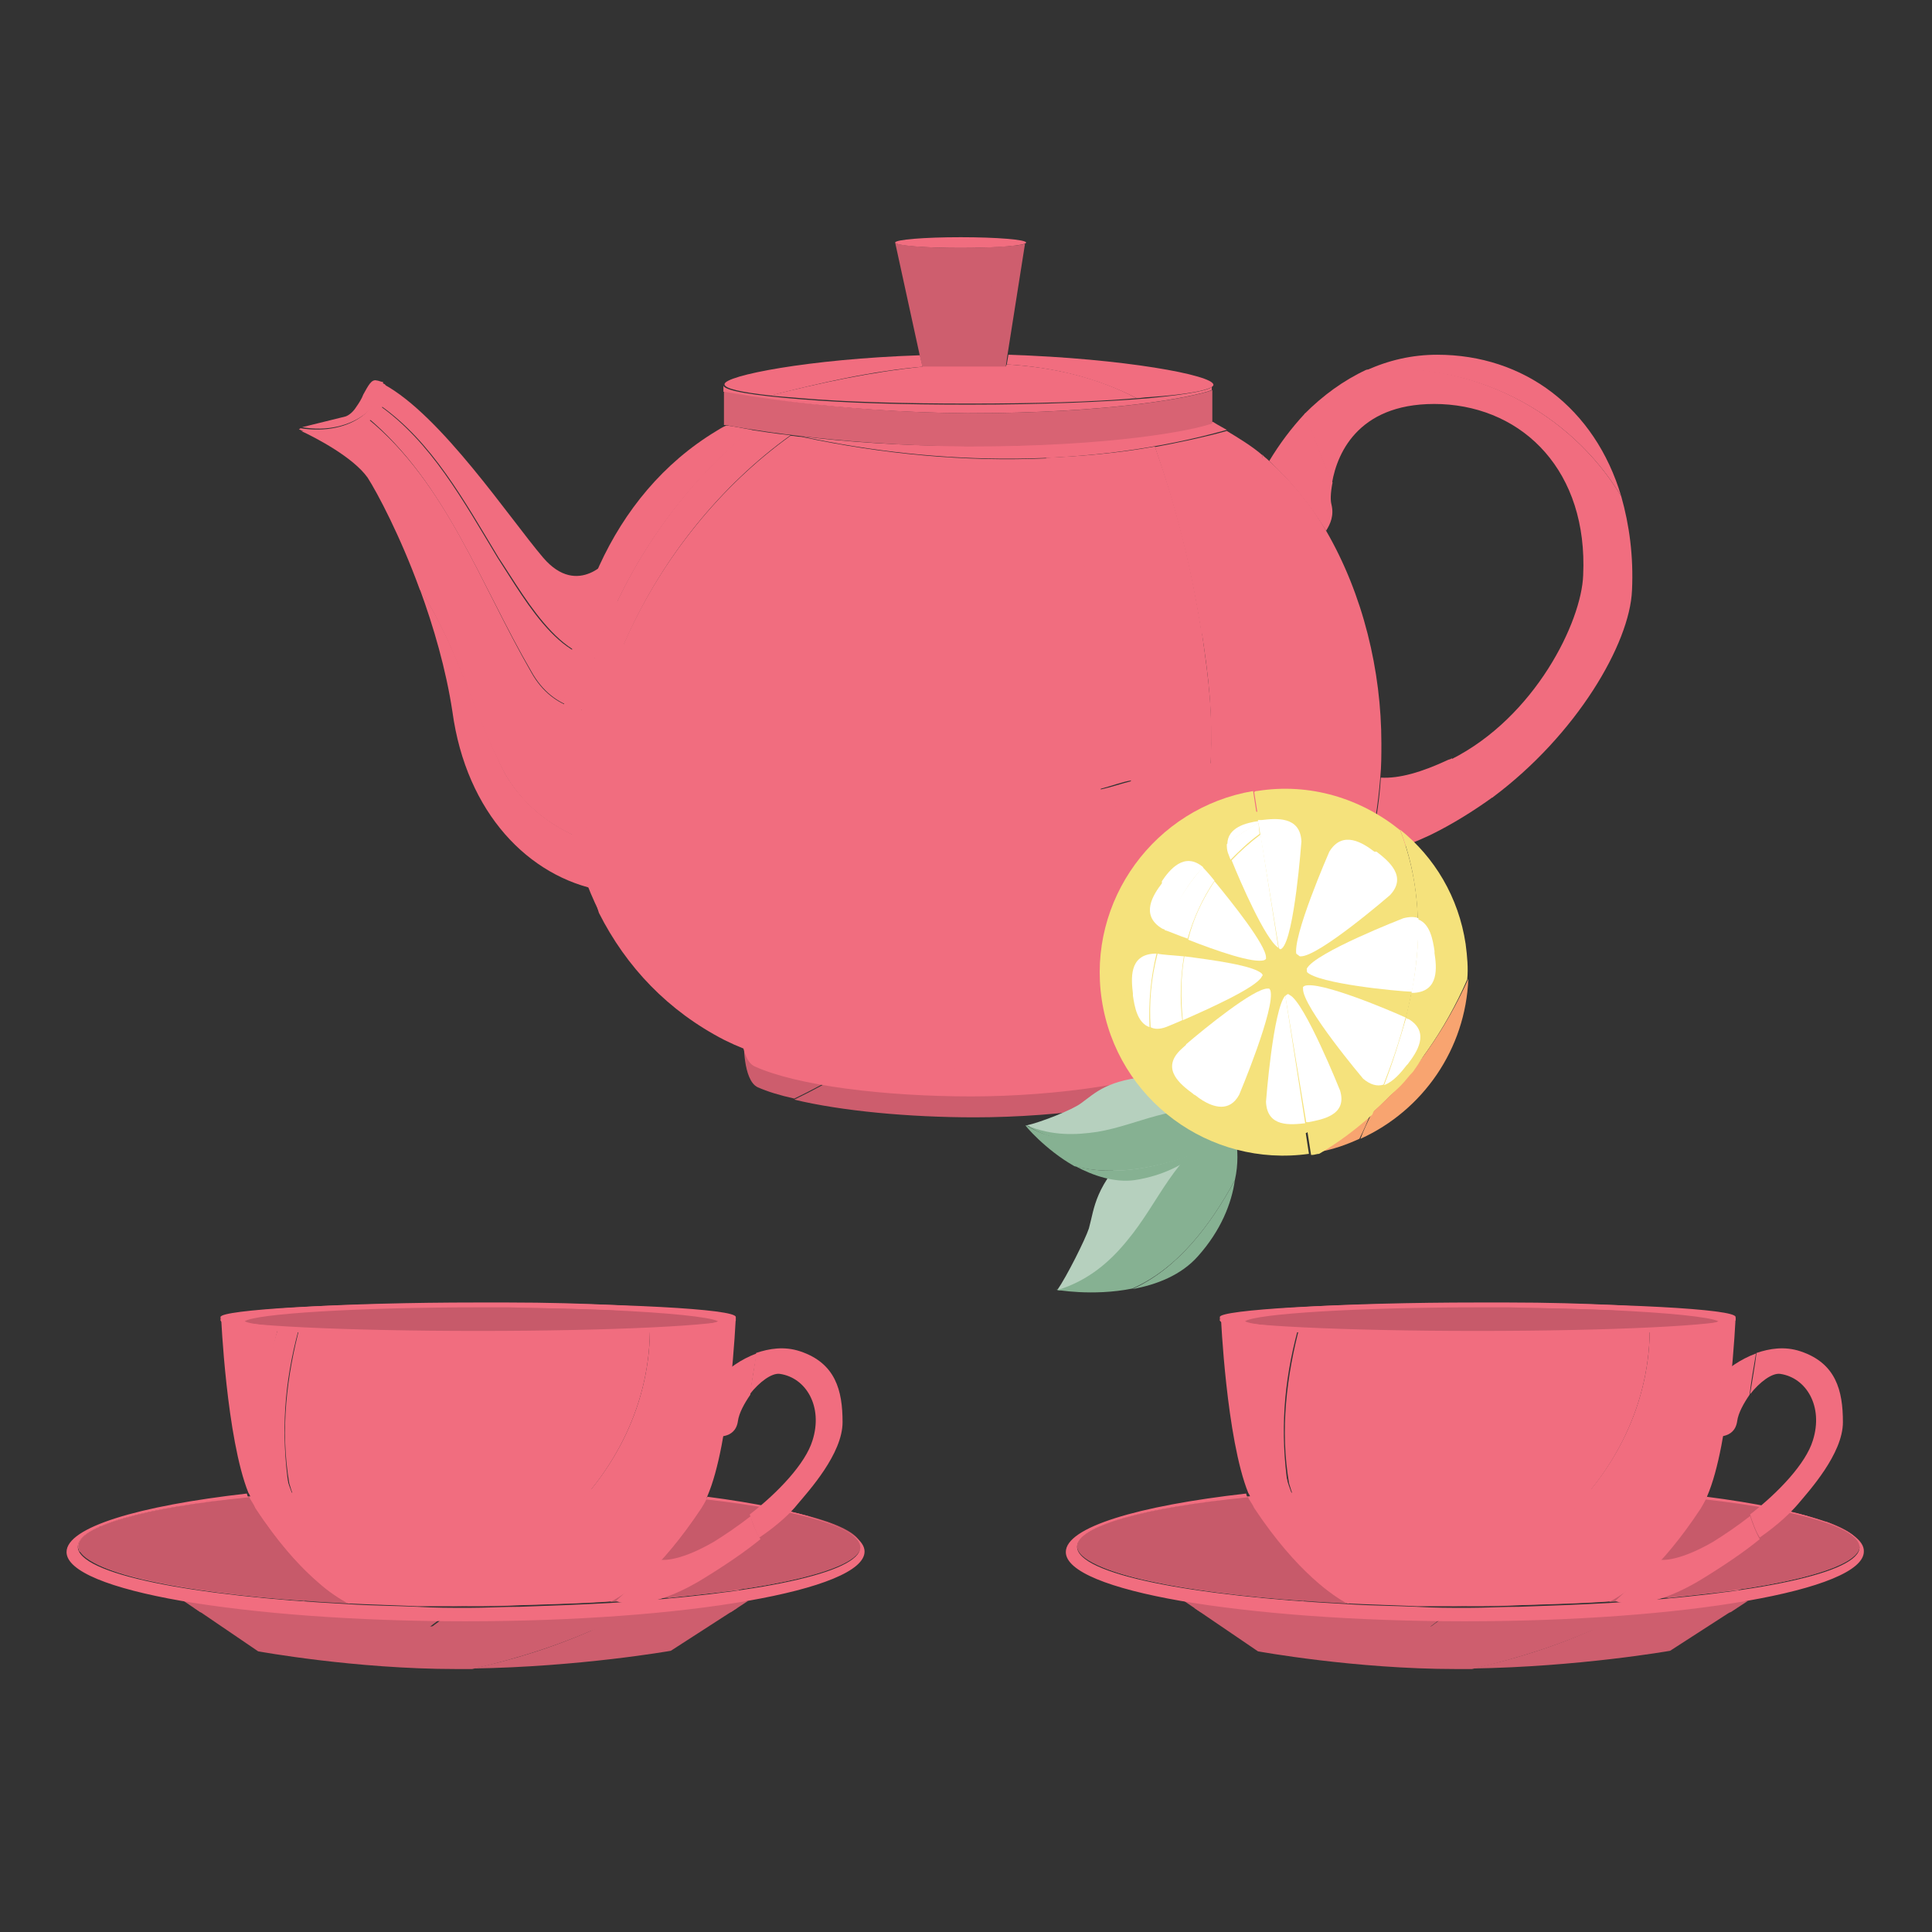 <?xml version="1.0" encoding="utf-8"?>
<!-- Generator: Adobe Illustrator 21.1.0, SVG Export Plug-In . SVG Version: 6.00 Build 0)  -->
<svg version="1.1" id="Layer_1" xmlns="http://www.w3.org/2000/svg" xmlns:xlink="http://www.w3.org/1999/xlink" x="0px" y="0px"
	 viewBox="0 0 360 360" enable-background="new 0 0 360 360" xml:space="preserve">
<rect x="0" y="0" width="360" height="360" fill="#333333" stroke="none"/>
<g>
	<g>
		<path fill="#CD5D6D" d="M138.6,193.9L138.6,193.9c0,0-0.2,7.4,2.6,8.7c1.8,0.8,4.1,1.5,6.8,2.1c6.6-3.1,12.7-7.1,19.5-10.6
			C157.7,194.4,148.1,194.4,138.6,193.9z"/>
	</g>
	<g>
		<path fill="#CD5D6D" d="M225.5,193.9c0-0.2,0-0.3,0-0.3c-19.3-0.8-38.7,0.3-58,0.7c-6.6,3.5-12.9,7.4-19.5,10.6
			c8.7,2.1,21.3,3.3,33.6,3.3c15.8,0,34.8-2.5,42.2-7.1C226.8,199.3,225.5,193.9,225.5,193.9z"/>
	</g>
	<g>
		<path fill="#F16D7F" d="M224.8,190.1c0,0,1.3,5.3-1.6,7.1c-7.4,4.5-26.4,7.1-42.2,7.1c-16.2,0-32.5-2-40.4-5.6
			c-2.8-1.3-2.6-8.6-2.6-8.6c0-8.6,18.8-15.5,43-15.5C205.2,174.6,224.8,181.5,224.8,190.1z"/>
	</g>
	<g>
		<path fill="#F16D7F" d="M116.3,121.7c-10.4,5.1-18.3-9.7-23.6-17.8c-6.4-10.6-12.4-21.6-22.1-28.4c-0.7,0.8-1.3,1.6-2.1,2.3
			C83,89.9,89.6,109,99,125.1c4.1,7.4,11.4,8.6,18.5,6.4C117.2,128.3,116.8,124.8,116.3,121.7z"/>
	</g>
	<g>
		<path fill="#F16D7F" d="M94.2,144.3c-5.9-11.4-8.9-23.9-16-34.6c2.6,7.1,4.9,15,6.1,22.9c2.6,19,14.3,30.8,27.7,33.3
			c3.1,0.7,4.9-2.6,5.8-7.7C108.4,157.8,99.2,152.8,94.2,144.3z"/>
	</g>
	<g>
		<path fill="#F16D7F" d="M117.5,131.7c-7.1,2.1-14.5,0.8-18.5-6.4C89.6,109,83.2,90,68.5,78c-3.5,2.5-8.2,2.8-12.4,2.3
			c2.8,1.3,9.7,4.9,12.4,8.7c1.8,2.8,6.1,10.9,9.7,20.8c7.1,10.7,9.9,23.2,16,34.6c4.9,8.4,14.2,13.5,23.6,13.8
			C119,151.5,118.5,141.3,117.5,131.7z"/>
	</g>
	<g>
		<g>
			<path fill="#F16D7F" d="M70.2,70.9c-1-0.3-1.6,1-2.5,2.6c-0.3,0.8-0.8,1.6-1.3,2.3c-0.5,0.8-1.2,1.5-2,1.8l-8.1,2
				c4.5,0.8,8.9-0.2,11.9-2.6c0.8-0.7,1.5-1.3,2-2.3c0.7-1,1-2.1,1.2-3.5C70.8,71.1,70.5,70.9,70.2,70.9z"/>
		</g>
		<g>
			<path fill="#F16D7F" d="M71.8,71.7c-0.2-0.2-0.5-0.3-0.7-0.3c-0.2,1.3-0.7,2.5-1.2,3.5c-0.5,0.8-1.2,1.6-2,2.3
				c-3,2.5-7.4,3.3-11.9,2.6L55.7,80c0,0,0.5,0.2,1.2,0.5c4.1,0.3,8.9,0.2,12.2-2.3c0.8-0.7,1.5-1.3,2.1-2.3c0-0.2,0.2-0.2,0.2-0.3
				C72.1,74,72.1,72.7,71.8,71.7z"/>
		</g>
	</g>
	<g>
		<path fill="#F16D7F" d="M113.7,103.9c0,0-5.9,7.7-12.5,0c-6.3-7.4-19-26.5-29.7-32.3c0.3,1.2,0.3,2.3-0.5,3.6
			c0,0.2-0.2,0.2-0.2,0.3c9.7,6.8,15.7,17.8,22.1,28.4c5.3,7.9,13.2,22.9,23.6,17.8C115,111.6,113.7,103.9,113.7,103.9z"/>
	</g>
	<g>
		<path fill="#F16D7F" d="M236.5,85.9c4.1,3.8,7.6,8.2,10.6,13c0.8-1.3,1.5-2.8,1-4.9c-0.2-0.7-0.2-2.1,0.2-4.1
			c-1.8-4.1-3.5-8.6-5.1-12.9C240.6,79.8,238.5,82.6,236.5,85.9z"/>
	</g>
	<g>
		<path fill="#F16D7F" d="M270.5,141.3c-0.2,0.2-0.5,0.2-0.7,0.3c-4.9,2.3-9.1,3.5-12.5,3.3c-0.3,5.1-1.2,10.1-2.5,14.8
			c3.5-0.7,7.4-2.1,11.7-4.1c4.1-2,8.1-4.5,11.7-7.1C275.4,146.4,272.8,143.9,270.5,141.3z"/>
	</g>
	<g>
		<path fill="#F16D7F" d="M254.6,68.9c-4.3,2-8.1,4.8-11.5,8.2c1.6,4.3,3.3,8.6,5.1,12.9c1-5.9,5.3-15.3,20.4-14.7
			C284,76,295.9,87.9,295,107.2c-0.3,8.6-8.9,26.4-24.6,34.3c2.3,2.6,4.9,5.1,7.7,7.1c15.7-11.7,25.6-28.7,26-38.6
			c0.3-6.4-0.5-12.2-2-17.5C292.6,76.7,274.3,67,254.6,68.9z"/>
	</g>
	<g>
		<path fill="#F16D7F" d="M302.1,92.5C297.2,76,284,66.1,267.8,66.1c-4.6,0-9.1,1-13.4,3C274.3,67,292.6,76.7,302.1,92.5z"/>
	</g>
	<g>
		<path fill="#CE5E6E" d="M179,46.2c-6.8,0-12.2-0.5-12.2-1l4.6,21.1l0.5,2.1h2.5c5.6-6.9,10.7-14.3,14.3-22.6
			C186.4,46,182.9,46.2,179,46.2z"/>
	</g>
	<g>
		<path fill="#CE5E6E" d="M188.5,45.8c-3.6,8.2-8.7,15.7-14.3,22.6h13.2l0.3-2.1l3.3-20.9C191.2,45.4,190.2,45.7,188.5,45.8z"/>
	</g>
	<g>
		<ellipse fill="#F16D7F" cx="179" cy="45.2" rx="12.2" ry="1"/>
	</g>
	<g>
		<path fill="#F16D7F" d="M140.1,80.1c-2.6-0.5-4.3-0.8-4.8-0.8c-0.7,0.3-1.3,0.7-1.8,1c-19.9,12-28.7,35.4-28.7,58.4
			c0,11.4,2.3,22.1,6.9,31.3c-0.5-1.6-0.8-3.3-1.2-4.8C99.7,135.5,116,99.4,140.1,80.1z"/>
	</g>
	<g>
		<path fill="#F16D7F" d="M110.4,165.2c-5.9-30.8,11-65.5,36.9-84.1c-3-0.3-5.4-0.7-7.4-1C116,99.4,99.7,135.5,110.4,165.2z"/>
	</g>
	<g>
		<path fill="#F16D7F" d="M228.6,80.1c-1.3-0.7-2.3-1.3-2.6-1.5c-3.6,1.3-18.5,4.5-45.5,4.5c-12.5,0-23.2-0.8-31.2-1.8
			C175.3,86.9,203.4,87.2,228.6,80.1z"/>
	</g>
	<g>
		<path fill="#F16D7F" d="M195.1,85.4c-15.3,0.7-30.8-0.8-45.8-4c-0.7,0-1.3-0.2-2-0.2c-25.9,18.6-43,53.1-36.9,84.1
			c1.2,3.1,2.6,6.3,4.5,9.2c-1.8-3-3.3-6.1-4.5-9.2c0.3,1.6,0.7,3.3,1.2,4.8c5.1,10.1,12.9,18.3,23.4,23.7c4.6,2.3,10.1,4,16,5.3
			c24.1-11.9,46.5-29.3,60-53.6c-2,0.5-4,1.2-5.9,1.6C206.5,126.1,204.5,104.4,195.1,85.4z"/>
	</g>
	<g>
		<path fill="#F16D7F" d="M235.2,84.8c-1.8-1.6-4.6-3.3-6.6-4.5c-4.3,1.2-8.7,2.1-13.4,3c4,11.5,6.9,23.1,8.7,35
			c3-6.9,6.1-14,9.2-20.9C234.9,93.2,235.4,88.9,235.2,84.8z"/>
	</g>
	<g>
		<path fill="#F16D7F" d="M224,118.1L224,118.1c0-0.2,0-0.2,0-0.2c0-0.2,0-0.5-0.2-0.7l0,0c-1.8-11.5-4.6-22.8-8.6-34
			c-6.6,1.2-13.4,1.8-20.3,2.1c9.4,19,11.4,40.7,10.1,61.7c2-0.5,4-1.3,5.9-1.6c2.8-0.7,8.1-1.6,14.7-3
			C226,132.7,225.3,127.3,224,118.1z"/>
	</g>
	<g>
		<path fill="#F16D7F" d="M247.1,98.9c-2.8-4.8-6.4-9.2-10.6-13c-0.5-0.5-1-0.8-1.3-1.2c0.2,2.5-5.3,17.6-11.4,32.3
			c1.5,9.6,2.1,15.3,1.8,25.2c-6.4,1.2-9.6,1.6-14.7,3c-13.5,24.4-35.9,41.7-60,53.6c1.8,0.3,3.5,0.7,5.3,1
			c30.7,1,60.7-6.4,87.9-19.9c4.9-5.8,8.4-12.7,10.6-20.3c1.3-4.6,2.1-9.6,2.5-14.8c0.2-2.1,0.2-4.1,0.2-6.3
			C257.4,125,254,110.8,247.1,98.9z"/>
	</g>
	<g>
		<path fill="#F16D7F" d="M156.2,200c7.7,1.2,16,1.6,24.2,1.5c18.6-0.3,33.6-3,45.5-8.2c7.4-3.3,13.4-7.9,18.1-13.2
			C216.9,193.4,187.1,201,156.2,200z"/>
	</g>
	<g>
		<path fill="#D86373" d="M135.1,72.9c-0.2,0-0.2,0-0.2,0v6.3c0,0,0,0,0.2,0c1.8,0.3,20.1,3.8,45.3,4c27,0,41.9-3,45.5-4.3v-1.3
			v-4.9c-3.6,1.3-18.5,4.3-45.5,4.3C155.2,76.8,137.1,73.2,135.1,72.9z"/>
	</g>
	<g>
		<path fill="#F16D7F" d="M214.1,74.2c-8.2,0.7-20.3,1.2-33.6,1.2c-12,0-22.9-0.3-31.2-1c-8.9-0.7-14.5-1.6-14.5-2.6v1.2
			c0,0,0,0,0.2,0c1.8,0.3,20.1,3.8,45.3,4c27,0,41.9-3,45.5-4.3v-0.8C226.1,72.6,221.5,73.5,214.1,74.2z"/>
	</g>
	<g>
		<path fill="#F16D7F" d="M171.9,68.3l-0.5-2.1c-20.8,0.7-36.4,3.8-36.4,5.4c0,0.8,3.1,1.5,8.6,2.1c9.1-2.3,18.8-4.6,28.7-5.4H171.9
			z"/>
	</g>
	<g>
		<path fill="#F16D7F" d="M187.4,68.3h-15.2c-9.9,1-19.6,3.1-28.7,5.4c1.8,0.2,3.6,0.3,5.8,0.5c8.1,0.7,19.1,1,31.2,1
			c12.2,0,23.1-0.3,31.3-1c-7.6-4-15.8-5.8-24.2-6.3L187.4,68.3z"/>
	</g>
	<g>
		<path fill="#F16D7F" d="M226.1,71.7c0-1.8-16.7-4.9-38.2-5.6l-0.3,1.8c8.6,0.5,16.8,2.5,24.2,6.3c0.8,0,1.5-0.2,2.3-0.2
			C221.5,73.5,226.1,72.6,226.1,71.7z"/>
	</g>
</g>
<g>
	<g>
		<path fill="#F16D7F" d="M18.5,284.5c-2.5,1.2-4,2.3-4,3.6c0,0.3,0.2,0.7,0.3,1c6.8,3.5,14.5,4.9,22.4,6.3
			C30.2,293.2,23.7,289.2,18.5,284.5z"/>
		<path fill="#F16D7F" d="M56.8,298.3c-6.3-5.1-11.5-11.5-15.5-18.8c-10.2,1.3-18.1,3-22.6,4.9c5.1,4.8,11.7,8.7,18.8,10.9
			c1,0.2,2.1,0.3,3.1,0.5c-1-0.2-2.1-0.3-3.1-0.5c1.8,0.5,3.5,1,5.3,1.2c-1.8-0.3-3.5-0.7-5.3-1.2c-7.9-1.3-15.7-2.8-22.4-6.3
			C17.1,293.2,33.5,296.7,56.8,298.3z"/>
		<path fill="#F16D7F" d="M87.5,276.9c-17.5,0-33.6,1-46.2,2.5c4,7.3,9.2,13.7,15.5,18.8c9.4,0.7,19.8,1,30.7,1c1,0,2.1,0,3.1,0
			c10.7-4.6,20.4-10.6,25.7-21.4C107.4,277.2,97.7,276.9,87.5,276.9z"/>
		<path fill="#F16D7F" d="M150.6,282.5c-7.7-2.1-19.8-3.8-34.3-4.8c-5.3,10.9-15,16.8-25.7,21.4c12.4,0,23.9-0.7,34-1.5
			C134.1,294.5,143.3,290.1,150.6,282.5z"/>
		<path fill="#F16D7F" d="M153.9,283.6c-1-0.3-2.1-0.7-3.5-1c-7.3,7.4-16.5,12-26.2,15.2c4.8-0.5,9.2-1,13.4-1.5
			C144,293.2,149.8,289.2,153.9,283.6z"/>
		<path fill="#F16D7F" d="M160.2,288.1c0-1.6-2.3-3.1-6.3-4.6c-4.3,5.6-9.9,9.6-16.3,12.7C151.6,294.2,160.2,291.2,160.2,288.1z"/>
		<path fill="#F16D7F" d="M86,299.1h-8.1c3.1,0,6.3,0.2,9.6,0.2s6.4,0,9.6-0.2h-4.9H86z"/>
		<path fill="#C75A6A" d="M47.6,281c-0.3-0.7-0.8-1.3-1.2-2.1c-19.1,2-31.8,5.4-31.8,9.2c0,4.9,21.1,9.2,50.3,10.7
			C62.4,297.5,55.6,293.2,47.6,281z"/>
		<path fill="#C75A6A" d="M113.7,298.5c27.2-1.6,46.7-5.6,46.7-10.4c0-3.6-11.2-6.9-28.7-8.9c-0.3,0.7-0.7,1.3-1,1.8
			C122.9,292.7,116.5,297,113.7,298.5z"/>
		<path fill="#CE5E6E" d="M86.8,303.1c-19.6,0-37.4-1.3-50.6-3.5l11.9,8.1c0,0,18,3.3,36.9,3.3c1,0,2,0,3,0c8.7-2,17.5-4.8,25.6-8.7
			C105.3,302.8,96.4,303.1,86.8,303.1z"/>
		<path fill="#CE5E6E" d="M137.4,299.6c-6.8,1.2-14.8,2-23.7,2.6c-8.2,4-16.8,6.8-25.6,8.7c19.9-0.3,36.9-3.3,36.9-3.3L137.4,299.6z
			"/>
		<path fill="#CE5E6E" d="M139.4,298.3l-19.9,0.8c-3,1.6-6.1,3.1-9.2,4.6c9.6-0.8,18.3-2.1,25.9-3.3L139.4,298.3z"/>
		<path fill="#CE5E6E" d="M34.2,298.3l3.1,2.1c11.4,1.8,24.9,3.8,40.7,4.3c1.8-1.3,3.6-2.8,5.4-4L34.2,298.3z"/>
		<path fill="#CE5E6E" d="M84.2,300.8h-0.5c-1.8,1.2-3.6,2.6-5.4,4c2.8,0.2,5.4,0.2,8.4,0.2c8.4,0,16.5-0.5,23.7-1.2
			c3.1-1.3,6.3-3,9.2-4.6L84.2,300.8z"/>
		<path fill="#F16D7F" d="M121.1,246.7c-14.8,0.8-30.7,0.8-32,0.8c-1.5,0-18,0-33.1-0.8c-2.6,9.7-3.8,19.8-2.1,29.7
			c1.6,5.6,7.1,17.8,11.4,22.3C93.7,299.3,121.6,276.2,121.1,246.7z"/>
		<path fill="#F16D7F" d="M64.4,298.5c0.2,0.2,0.3,0.2,0.5,0.3c0.2,0,0.3,0,0.5,0c-0.2-0.2-0.2-0.2-0.3-0.3
			C64.9,298.5,64.5,298.5,64.4,298.5z"/>
		<path fill="#F16D7F" d="M55.6,247.9c-0.7,0-3.1-0.3-3.8-0.3c-2.6,7.7-2,15.2,0,23.1c0,0,2,6.1,2,6.4
			C52.3,266.8,53,257.6,55.6,247.9z"/>
		<path fill="#F16D7F" d="M53.5,275.6c-3.1-9.2-4.6-19.6-1.3-29.2c-4-0.3-7.9-0.7-11-1c0,0,1,22.6,5.1,32.8c0.2,0.2,1,2.1,1.3,2.8
			c4.5,6.8,8.4,11,11.7,13.8c2.1,2,4,3,5.1,3.6c0.2,0,0.5,0,0.7,0C60.4,293.7,53.8,277.2,53.5,275.6z"/>
		<path fill="#F16D7F" d="M86,299.1h6.3h4.9c5.8-0.2,11.4-0.3,16.7-0.7c1.5-0.8,3.8-2.3,6.9-5.1c-11.5,4.3-23.7,5.4-36.1,5.8H86z"/>
		<path fill="#F16D7F" d="M121.1,246.7c0.5,29.5-27.4,52.6-56.1,51.8c0.2,0.2,0.2,0.2,0.3,0.3c4,0.2,8.2,0.3,12.5,0.5h6.6
			c12.4-0.3,24.6-1.5,36.1-5.8c3-2.8,6.4-6.8,10.1-12.4c0.3-0.5,0.7-1.2,1-1.8c0-0.2,0.2-0.3,0.2-0.5c4.3-9.9,5.3-33.3,5.3-33.3
			C132.5,246,126.9,246.4,121.1,246.7z"/>
		<path fill="#F16D7F" d="M137.1,245.4c0-1.5-21.4-2.6-48-2.6c24.9,0,45.7,1.6,48,3.3C137.1,246,137.1,245.5,137.1,245.4z"/>
		<path fill="#F16D7F" d="M41.1,245.4c0,0.2,0,1.2,0.2,0.3c2.3-1.6,22.8-2.8,47.8-2.8C62.6,242.7,41.1,244.1,41.1,245.4z"/>
		<path fill="#F16D7F" d="M114.8,243.2c-5.9-0.3-12.9-0.5-20.3-0.5c-1.8,0-3.6,0-5.6,0c-24.9,0-45.5,1.3-47.8,2.8
			c2.3,1.3,22.8,2.3,47.8,2.3c2,0,3.8,0,5.8,0c6.9,0,13.4-0.2,19.1-0.3c12.7-0.5,21.6-1.2,23.1-2C135.4,244.7,127,243.9,114.8,243.2
			z"/>
		<path fill="#C75A6A" d="M113.3,244.1c-5.4-0.2-11.9-0.3-18.6-0.5c-1.6,0-3.5,0-5.1,0c-23.1,0-42,1.2-44,2.6
			c2.1,1.2,21.1,2.1,44,2.1c1.8,0,3.5,0,5.3,0c6.4,0,12.4-0.2,17.6-0.3c11.7-0.3,19.9-1,21.3-1.8
			C132.3,245.4,124.5,244.6,113.3,244.1z"/>
		<path fill="#C75A6A" d="M94.7,248c0.2-1.8,0.2-2.6,0-4.3c7.4,0,13.8,0.2,19.8,0.5l-0.8,3.5L94.7,248"/>
		<path fill="#F16D7F" d="M139.9,282.5c-2.3,1.8-4.8,3.5-6.9,4.8c-7.1,4.1-10.1,3.3-10.1,3.3l-4.8,4.6l-3.3,3.1
			c0,0,4.9,2.6,15.7-3.8c4.6-2.8,8.4-5.4,11.2-7.7C140.9,285.4,140.2,284,139.9,282.5z"/>
		<path fill="#F16D7F" d="M134.6,256.1l-1.6,11.5c0,0,4,0.8,4.5-2.8c0.2-1.5,1.2-3.3,2.3-4.9c0.3-2.6,0.8-5.3,1.2-7.7
			C137.9,253.3,135.8,255.1,134.6,256.1z"/>
		<path fill="#F16D7F" d="M136.9,245.7c-2.3,1.3-22.8,2.3-47.8,2.3c-24.9,0-45.5-1-47.8-2.3c-0.2,0.2-0.2,0.2-0.2,0.3
			c0,1.8,21.4,3.1,48,3.1s48-1.5,48-3.1C137.1,245.9,137.1,245.7,136.9,245.7z"/>
		<path fill="#F16D7F" d="M131.8,278.9c0,0.2-0.2,0.3-0.2,0.5c17.5,2,28.7,5.3,28.7,8.9c0,4.8-19.3,8.7-46.7,10.4
			c-5.3,0.3-10.9,0.5-16.7,0.7c-3.1,0-6.3,0.2-9.6,0.2s-6.4,0-9.6-0.2c-4.5-0.2-8.7-0.2-12.9-0.5c-29.2-1.5-50.3-5.6-50.3-10.7
			c0-3.8,12.5-7.3,31.8-9.2c-0.2-0.2-0.2-0.3-0.3-0.7c-20.3,2.3-33.6,6.3-33.6,10.9c0,3.6,8.2,6.8,21.4,9.1
			c13.5,2.3,32.1,3.8,52.9,3.8c41.1,0,74.4-5.8,74.4-13C161.1,285,149.6,281.2,131.8,278.9z"/>
		<path fill="#F16D7F" d="M148.6,280.3c2.1-2.5,8.4-9.4,8.4-15.3s-1.3-11-7.9-13.2c-3-1-5.8-0.5-8.2,0.3c-0.3,2.5-0.8,5.1-1.2,7.7
			c1.8-2.3,4.1-4,5.6-3.8c4.9,0.7,8.1,6.1,6.1,12.4c-1.3,4.3-6.4,9.7-11.7,13.8c0.5,1.5,1,3,1.8,4.3
			C145.2,284,147.5,281.7,148.6,280.3z"/>
	</g>
	<g>
		<path fill="#F16D7F" d="M204.9,284.5c-2.5,1.2-4,2.3-4,3.6c0,0.3,0.2,0.7,0.3,1c6.8,3.5,14.5,4.9,22.4,6.3
			C216.6,293.2,209.8,289.2,204.9,284.5z"/>
		<path fill="#F16D7F" d="M243,298.3c-6.3-5.1-11.5-11.5-15.5-18.8c-10.2,1.3-18.1,3-22.6,4.9c5.1,4.8,11.7,8.7,18.8,10.9
			c1,0.2,2.1,0.3,3.1,0.5c-1-0.2-2.1-0.3-3.1-0.5c1.8,0.5,3.5,1,5.3,1.2c-1.8-0.3-3.5-0.7-5.3-1.2c-7.9-1.3-15.7-2.8-22.4-6.3
			C203.2,293.2,219.9,296.7,243,298.3z"/>
		<path fill="#F16D7F" d="M273.6,276.9c-17.5,0-33.6,1-46.2,2.5c4,7.3,9.2,13.7,15.5,18.8c9.4,0.7,19.8,1,30.7,1c1,0,2.1,0,3.1,0
			c10.7-4.6,20.4-10.6,25.7-21.4C293.7,277.2,284,276.9,273.6,276.9z"/>
		<path fill="#F16D7F" d="M336.8,282.5c-7.7-2.1-19.8-3.8-34.3-4.8c-5.3,10.9-15,16.8-25.7,21.4c12.4,0,23.9-0.7,34-1.5
			C320.3,294.5,329.5,290.1,336.8,282.5z"/>
		<path fill="#F16D7F" d="M340.2,283.6c-1-0.3-2.1-0.7-3.5-1c-7.3,7.4-16.5,12-26.2,15.2c4.8-0.5,9.2-1,13.4-1.5
			C330.3,293.2,336,289.2,340.2,283.6z"/>
		<path fill="#F16D7F" d="M346.5,288.1c0-1.6-2.3-3.1-6.3-4.6c-4.3,5.6-9.9,9.6-16.3,12.7C337.8,294.2,346.5,291.2,346.5,288.1z"/>
		<path fill="#F16D7F" d="M272.3,299.1h-8.1c3.1,0,6.3,0.2,9.6,0.2c3.3,0,6.4,0,9.6-0.2h-4.9H272.3z"/>
		<path fill="#C75A6A" d="M233.7,281c-0.3-0.7-0.8-1.3-1.2-2.1c-19.1,2-31.8,5.4-31.8,9.2c0,4.9,21.1,9.2,50.3,10.7
			C248.7,297.5,241.8,293.2,233.7,281z"/>
		<path fill="#C75A6A" d="M299.8,298.5c27.2-1.6,46.7-5.6,46.7-10.4c0-3.6-11.2-6.9-28.7-8.9c-0.3,0.7-0.7,1.3-1,1.8
			C309.2,292.7,302.7,297,299.8,298.5z"/>
		<path fill="#CE5E6E" d="M273.1,303.1c-19.6,0-37.4-1.3-50.6-3.5l11.9,8.1c0,0,18,3.3,36.9,3.3c1,0,2,0,3,0
			c8.7-2,17.5-4.8,25.6-8.7C291.6,302.8,282.5,303.1,273.1,303.1z"/>
		<path fill="#CE5E6E" d="M323.6,299.6c-6.8,1.2-14.8,2-23.7,2.6c-8.2,4-16.8,6.8-25.6,8.7c19.9-0.3,36.9-3.3,36.9-3.3L323.6,299.6z
			"/>
		<path fill="#CE5E6E" d="M325.7,298.3l-19.9,0.8c-3,1.6-6.1,3.1-9.2,4.6c9.6-0.8,18.3-2.1,25.9-3.3L325.7,298.3z"/>
		<path fill="#CE5E6E" d="M220.6,298.3l3.1,2.1c11.4,1.8,24.9,3.8,40.7,4.3c1.8-1.3,3.6-2.8,5.4-4L220.6,298.3z"/>
		<path fill="#CE5E6E" d="M270.3,300.8h-0.5c-1.8,1.2-3.6,2.6-5.4,4c2.8,0.2,5.4,0.2,8.4,0.2c8.4,0,16.5-0.5,23.7-1.2
			c3.1-1.3,6.3-3,9.2-4.6L270.3,300.8z"/>
		<path fill="#F16D7F" d="M307.4,246.7c-14.8,0.8-30.7,0.8-32,0.8c-1.5,0-18,0-33.1-0.8c-2.6,9.7-3.8,19.8-2.1,29.7
			c1.6,5.6,7.1,17.8,11.4,22.3C280.1,299.3,307.9,276.2,307.4,246.7z"/>
		<path fill="#F16D7F" d="M250.6,298.5c0.2,0.2,0.3,0.2,0.5,0.3c0.2,0,0.3,0,0.5,0c-0.2-0.2-0.2-0.2-0.3-0.3
			C251,298.5,250.9,298.5,250.6,298.5z"/>
		<path fill="#F16D7F" d="M241.8,247.9c-0.7,0-3.1-0.3-3.8-0.3c-2.6,7.7-2,15.2,0,23.1c0,0,2,6.1,2,6.4
			C238.5,266.8,239.2,257.6,241.8,247.9z"/>
		<path fill="#F16D7F" d="M239.8,275.6c-3.1-9.2-4.6-19.6-1.3-29.2c-4-0.3-7.9-0.7-11-1c0,0,1,22.6,5.1,32.8c0.2,0.2,1,2.1,1.3,2.8
			c4.5,6.8,8.4,11,11.7,13.8c2.1,2,4,3,5.1,3.6c0.2,0,0.5,0,0.7,0C246.8,293.7,240,277.2,239.8,275.6z"/>
		<path fill="#F16D7F" d="M272.3,299.1h6.1h4.9c5.8-0.2,11.4-0.3,16.7-0.7c1.5-0.8,3.8-2.3,6.9-5.1c-11.5,4.3-23.7,5.4-36.1,5.8
			H272.3z"/>
		<path fill="#F16D7F" d="M307.4,246.7c0.5,29.5-27.4,52.6-56.1,51.8c0.2,0.2,0.2,0.2,0.3,0.3c4,0.2,8.2,0.3,12.5,0.5h6.6
			c12.4-0.3,24.6-1.5,36.1-5.8c3-2.8,6.4-6.8,10.1-12.4c0.3-0.5,0.7-1.2,1-1.8c0-0.2,0.2-0.3,0.2-0.5c4.3-9.9,5.3-33.3,5.3-33.3
			C318.8,246,313.2,246.4,307.4,246.7z"/>
		<path fill="#F16D7F" d="M323.4,245.4c0-1.5-21.4-2.6-48-2.6c24.9,0,45.7,1.6,48,3.3C323.4,246,323.4,245.5,323.4,245.4z"/>
		<path fill="#F16D7F" d="M227.3,245.4c0,0.2,0,1.2,0.2,0.3c2.3-1.6,22.8-2.8,47.8-2.8C248.9,242.7,227.3,244.1,227.3,245.4z"/>
		<path fill="#F16D7F" d="M301.2,243.2c-5.9-0.3-12.9-0.5-20.3-0.5c-1.8,0-3.6,0-5.6,0c-24.9,0-45.5,1.3-47.8,2.8
			c2.3,1.3,22.8,2.3,47.8,2.3c2,0,3.8,0,5.8,0c6.9,0,13.4-0.2,19.1-0.3c12.7-0.5,21.6-1.2,23.1-2
			C321.8,244.7,313.2,243.9,301.2,243.2z"/>
		<path fill="#C75A6A" d="M299.7,244.1c-5.4-0.2-11.9-0.3-18.6-0.5c-1.6,0-3.5,0-5.1,0c-23.1,0-42,1.2-44,2.6
			c2.1,1.2,21.1,2.1,44,2.1c1.8,0,3.5,0,5.3,0c6.4,0,12.4-0.2,17.6-0.3c11.7-0.3,19.9-1,21.3-1.8
			C318.6,245.4,310.9,244.6,299.7,244.1z"/>
		<path fill="#C75A6A" d="M281.1,248c0.2-1.8,0.2-2.6,0-4.3c7.4,0,13.8,0.2,19.8,0.5l-0.8,3.5L281.1,248"/>
		<path fill="#F16D7F" d="M326.1,282.5c-2.3,1.8-4.8,3.5-6.9,4.8c-7.1,4.1-10.1,3.3-10.1,3.3l-4.8,4.6l-3.3,3.1
			c0,0,4.9,2.6,15.7-3.8c4.6-2.8,8.4-5.4,11.2-7.7C327.1,285.4,326.6,284,326.1,282.5z"/>
		<path fill="#F16D7F" d="M320.8,256.1l-1.6,11.5c0,0,4,0.8,4.5-2.8c0.2-1.5,1.2-3.3,2.3-4.9c0.3-2.6,0.8-5.3,1.2-7.7
			C324.2,253.3,321.9,255.1,320.8,256.1z"/>
		<path fill="#F16D7F" d="M323.1,245.7c-2.3,1.3-22.8,2.3-47.8,2.3c-24.9,0-45.5-1-47.8-2.3c-0.2,0.2-0.2,0.2-0.2,0.3
			c0,1.8,21.4,3.1,48,3.1c26.5,0,48-1.5,48-3.1C323.4,245.9,323.3,245.7,323.1,245.7z"/>
		<path fill="#F16D7F" d="M318,278.9c0,0.2-0.2,0.3-0.2,0.5c17.5,2,28.7,5.3,28.7,8.9c0,4.8-19.3,8.7-46.7,10.4
			c-5.3,0.3-10.9,0.5-16.7,0.7c-3.1,0-6.3,0.2-9.6,0.2c-3.3,0-6.4,0-9.6-0.2c-4.5-0.2-8.7-0.2-12.9-0.5
			c-29.2-1.5-50.3-5.6-50.3-10.7c0-3.8,12.5-7.3,31.8-9.2c-0.2-0.2-0.2-0.3-0.3-0.7c-20.3,2.3-33.6,6.3-33.6,10.9
			c0,3.6,8.2,6.8,21.4,9.1c13.5,2.3,32.1,3.8,52.9,3.8c41.1,0,74.4-5.8,74.4-13C347.5,285,336,281.2,318,278.9z"/>
		<path fill="#F16D7F" d="M335,280.3c2.1-2.5,8.4-9.4,8.4-15.3s-1.3-11-7.9-13.2c-3-1-5.8-0.5-8.2,0.3c-0.3,2.5-0.8,5.1-1.2,7.7
			c1.8-2.3,4.1-4,5.6-3.8c4.9,0.7,8.1,6.1,6.1,12.4c-1.3,4.3-6.4,9.7-11.7,13.8c0.5,1.5,1,3,1.8,4.3
			C331.5,284,333.8,281.7,335,280.3z"/>
	</g>
</g>
<g>
	<g>
		<g>
			<g>
				<path fill="#307257" d="M233.9,207.2l-1.3-1.5c0,0.3-0.5,1-1,1.8c0.5,0.8,0.7,1.8,0.7,2.8C233.1,209.2,233.7,208.2,233.9,207.2z
					"/>
			</g>
			<g>
				<path fill="#86B192" d="M230.1,219.9c0.7-3.1,0.5-5.8,0.2-7.6c-13.8,5.9-17.8,26-33.3,28h-0.2c-0.3,0,6.8,1.3,14.2-0.2
					C219.4,236.4,225.5,228.4,230.1,219.9z"/>
			</g>
			<g>
				<path fill="#86B192" d="M211,240.2c4.5-0.8,9.1-2.6,12.2-6.1c4.3-4.8,6.3-9.9,6.9-14.2C225.5,228.4,219.4,236.4,211,240.2z"/>
			</g>
			<g>
				<path fill="#45A183" d="M231.6,207.4c-1,1.3-2.3,3-3,3.6l0.3,2.5c0.3-0.3,2-1.6,3.3-3.3C232.2,209.2,232.1,208.2,231.6,207.4z"
					/>
			</g>
			<g>
				<path fill="#86B192" d="M228.3,209.9c-4.8,2.5-8.4,6.3-11.7,10.4c-2.5,3-4.3,6.6-6.8,9.6c-3.3,4-7.3,7.1-11.9,9.6
					c-0.5,0.8-0.8,1-0.8,1c15.5-2,19.5-21.9,33.3-28C230.1,211.5,229.3,210.4,228.3,209.9z"/>
			</g>
			<g>
				<path fill="#B6D0BE" d="M211.3,213.7c-7.4,7.4-7.3,11.2-8.4,15.2c-0.7,2.1-4.1,8.9-5.9,11.5c5.9-1.8,9.9-5.4,13-9.2
					c6.1-7.3,8.6-15.8,18.1-21.3C225.6,208.7,218.4,206.6,211.3,213.7z"/>
			</g>
		</g>
		<g>
			<g>
				<path fill="#307257" d="M235.5,207.1l-2-1.8c-0.2,0.2-1.8,0.8-3.5,1.2c0.7,0.7,1.5,1.6,2.1,2.3
					C233.5,208.4,234.9,207.7,235.5,207.1z"/>
			</g>
			<g>
				<path fill="#45A183" d="M225.8,210.1c0.5,0,3.6-0.5,6.3-1.3c-0.7-0.8-1.5-1.6-2.1-2.3c-1.2,0.3-2.1,0.5-2.6,0.7L225.8,210.1z"/>
			</g>
			<g>
				<g>
					<path fill="#86B192" d="M223.5,214.7c2.1-1.6,3.5-3.5,4.1-4.8c-12-3.6-25.4,6.9-36.3-0.2c0,0,0,0-0.2,0
						c-0.3-0.2,3.6,4.5,9.1,7.6C207.8,219.3,216.1,217.5,223.5,214.7z"/>
				</g>
				<g>
					<path fill="#86B192" d="M200.4,217.3c3.3,1.8,7.3,3.1,11,2.6c5.3-0.8,9.4-3,12-5.3C216.1,217.5,207.8,219.3,200.4,217.3z"/>
				</g>
				<g>
					<path fill="#86B192" d="M227.8,207.2c-4.5-1-8.7-0.5-13,0.3c-3.1,0.7-6.3,1.8-9.4,2.5c-4.1,0.8-8.4,0.7-12.7-0.3
						c-0.7,0.2-1,0.2-1,0.2c10.9,7.1,24.2-3.5,36.3,0.2C228.1,209.4,228.1,208.1,227.8,207.2z"/>
				</g>
				<g>
					<path fill="#B6D0BE" d="M214.9,200.5c-8.7,0.7-10.7,3.1-13.5,5.1c-1.6,1.2-7.4,3.5-10.1,4.1c4.8,2,9.2,1.8,13.2,1.2
						c7.7-1.3,14-5.4,23.1-3.8C226.6,205.1,223.3,200,214.9,200.5z"/>
				</g>
			</g>
		</g>
	</g>
	<g>
		<g>
			<path fill="#F5E27C" d="M233.5,147.4c-18.3,3.1-31,20.4-28.2,38.9c2.8,18.6,20.1,31.3,38.6,28.7L233.5,147.4z"/>
		</g>
		<g>
			<path fill="#F5E27C" d="M273.4,182.5c0.2-2.1,0-4.3-0.3-6.6c-1.3-8.7-5.8-16.2-12.2-21.3c6.8,17.8,2.1,35.9-5.3,52.9
				C263.4,200.5,269.3,191.9,273.4,182.5z"/>
		</g>
		<g>
			<path fill="#F8A470" d="M255.6,207.4c-0.7,1.6-1.5,3.1-2.1,4.8c11.7-5.3,19.6-16.8,20.1-29.8
				C269.3,191.9,263.4,200.5,255.6,207.4z"/>
		</g>
		<g>
			<path fill="#F8A470" d="M253.3,212.2c0.8-1.6,1.5-3.1,2.1-4.8c-3,2.6-6.3,5.1-9.9,7.3C248.4,214.2,250.9,213.3,253.3,212.2z"/>
		</g>
		<g>
			<path fill="#F5E27C" d="M260.9,154.7c-7.3-5.9-16.8-8.9-26.7-7.3c-0.2,0-0.3,0-0.5,0.2l10.6,67.6c0.2,0,0.2,0,0.3,0
				c0.3,0,0.8-0.2,1.2-0.2c3.6-2.1,6.9-4.6,9.9-7.3C263.1,190.4,267.7,172.3,260.9,154.7z"/>
		</g>
		<g>
			<path fill="#F5E27C" d="M243.8,210.9c4.6-0.7,8.7-2.3,12.2-4.8c6.1-14,10.1-28.9,7.1-43.5c-6.4-8.4-17.1-13.2-28.5-11.4
				c-0.2,0-0.3,0-0.5,0.2l9.2,59.7C243.6,211,243.8,210.9,243.8,210.9z"/>
		</g>
		<g>
			<path fill="#F5E27C" d="M269.2,176.6c-0.8-5.3-3-10.1-5.9-13.8c3,14.7-1,29.5-7.1,43.5c1.6-1.2,3.3-2.5,4.8-4
				c0.8-0.8,1.5-1.8,2.3-2.6C268,193.2,270.5,185,269.2,176.6z"/>
		</g>
		<g>
			<path fill="#F5E27C" d="M260.9,202.1c0.8-0.8,1.6-1.6,2.3-2.6C262.4,200.5,261.6,201.3,260.9,202.1z"/>
		</g>
		<g>
			<path fill="#F5E27C" d="M234.5,153.3l-0.3-2.1c-16.2,2.8-27.4,18-24.7,34.3c0.8,5.3,3,10.2,6.1,14.2
				C211.5,181.9,217.6,162.6,234.5,153.3z"/>
		</g>
		<g>
			<path fill="#F5E27C" d="M234.9,155.5l-0.3-2.1c-17,9.2-23.1,28.5-19,46.3c2.6,3.3,5.9,6.1,9.6,8.1
				C217.2,189.3,217.4,168.3,234.9,155.5z"/>
		</g>
		<g>
			<path fill="#F5E27C" d="M234.9,155.5c-17.5,13-17.6,33.8-9.7,52.3c5.4,3,11.9,4.1,18.3,3.3L234.9,155.5z"/>
		</g>
		<g>
			<path fill="#FFFFFF" d="M238.3,176.7l0.3,0.2l0.3-0.2c2.3-2.1,3.6-19.9,3.6-19.9c-0.2-4.8-4.8-4.3-7.4-4l0,0c0,0,0,0-0.2,0
				c0,0,0,0-0.2,0l0,0c-0.2,0-0.2,0-0.3,0L238.3,176.7C238.2,176.7,238.3,176.7,238.3,176.7z"/>
		</g>
		<g>
			<path fill="#FFFFFF" d="M234.5,153c-2.3,0.3-5.8,1.2-5.8,4.3c1.8-1.5,3.8-2.8,5.9-4L234.5,153z"/>
		</g>
		<g>
			<path fill="#FFFFFF" d="M234.5,153.3c-2.1,1.2-4.1,2.5-5.9,4c0,0.5,0,1,0.2,1.6c0,0,0.2,0.5,0.5,1.3c1.6-1.6,3.3-3.3,5.4-4.8
				L234.5,153.3z"/>
		</g>
		<g>
			<path fill="#FFFFFF" d="M234.9,155.5c-2,1.5-3.8,3.1-5.4,4.8c1.6,4,6.3,14.8,8.7,16.3L234.9,155.5z"/>
		</g>
		<g>
			<path fill="#FFFFFF" d="M239.5,185.5c-2.3,2.6-3.6,19.8-3.6,19.8c0.2,4.8,4.6,4.3,7.3,4L239.5,185.5z"/>
		</g>
		<g>
			<path fill="#FFFFFF" d="M243.4,209.1L243.4,209.1c0.2,0,0.2,0,0.2,0h0.2l0,0c2.6-0.5,7.3-1.3,5.9-5.9c0,0-6.6-16.5-9.4-17.8
				l-0.3-0.2l-0.3,0.2c0,0,0,0-0.2,0.2L243.4,209.1C243.3,209.1,243.3,209.1,243.4,209.1z"/>
		</g>
		<g>
			<g>
				<path fill="#FFFFFF" d="M224.2,161.6c-3.5-3-6.3,0.5-7.7,2.6l0,0c0,0,0,0,0,0.2c0,0,0,0,0,0.2l0,0l0,0c-1.6,2.1-4.1,5.9,0,8.4
					c0,0,0.3,0.2,1,0.3C218.7,169.2,221,165,224.2,161.6z"/>
			</g>
			<g>
				<path fill="#FFFFFF" d="M226.3,164.1c-1.2-1.5-2-2.3-2-2.3l-0.2-0.2c-3.1,3.5-5.4,7.4-7.1,11.7c1,0.3,2.5,1,4.3,1.6
					C222.3,171.3,224,167.5,226.3,164.1z"/>
			</g>
			<g>
				<path fill="#FFFFFF" d="M235.9,178.4c0-2.3-6.3-10.2-9.6-14.2c-2.3,3.5-4,7.1-4.9,10.9c5.1,2,12.2,4.5,14.2,3.8l0.3-0.2V178.4z"
					/>
			</g>
			<g>
				<path fill="#FFFFFF" d="M222.3,203.8L222.3,203.8L222.3,203.8c0.2,0.2,0.2,0.2,0.3,0.2l0,0c0.5,0.3,0.8,0.7,1.5,1
					c-1.3-3.5-2.3-6.9-3-10.4c-0.8,0.7-1.3,1.2-1.3,1.2C216.4,199.3,220,202.1,222.3,203.8z"/>
			</g>
			<g>
				<path fill="#FFFFFF" d="M236.7,184.5l-0.2-0.3h-0.3c-2.6,0-11.7,7.4-15.2,10.4c0.7,3.5,1.6,6.9,3,10.4c2.1,1.3,5.1,2.3,6.9-1
					C230.9,204,237.8,187.6,236.7,184.5z"/>
			</g>
			<g>
				<path fill="#FFFFFF" d="M215.1,177.7c-4.8,0.2-4.3,4.8-4,7.4l0,0c0,0,0,0,0,0.2v0.2l0,0c0.3,2,0.8,5.1,3.1,5.9
					c-0.2-4.6,0.2-9.2,1.3-13.7C215.4,177.7,215.1,177.7,215.1,177.7z"/>
			</g>
			<g>
				<path fill="#FFFFFF" d="M217.2,191.4c0,0,1.3-0.5,3.1-1.3c-0.5-4-0.3-8.1,0.3-11.9c-2.1-0.2-4.1-0.3-4.9-0.5
					c-1.2,4.5-1.6,9.1-1.3,13.7C215.1,191.8,216.1,191.8,217.2,191.4z"/>
			</g>
			<g>
				<path fill="#FFFFFF" d="M220.7,178.2c-0.7,3.8-0.7,7.9-0.3,11.9c4.8-2.1,13.7-6.1,14.7-8.1l0.2-0.3l-0.2-0.3
					C233.5,179.9,226.1,178.9,220.7,178.2z"/>
			</g>
		</g>
		<g>
			<g>
				<path fill="#FFFFFF" d="M242,178.2h0.3c3.3,0.2,16.7-11.4,16.7-11.4c3.3-3.5-0.3-6.4-2.5-8.1l0,0l0,0c0,0,0,0-0.2,0
					c0,0,0,0-0.2,0l0,0c-2.1-1.6-5.9-4.1-8.4,0c0,0-7.1,16.2-6.1,19.3C241.8,177.9,241.8,178.2,242,178.2z"/>
			</g>
			<g>
				<path fill="#FFFFFF" d="M257.8,202.1c1.6-4.1,3-8.2,4.1-12.5c-2.6-1.2-16-6.9-18.8-5.9l-0.3,0.2v0.3
					C242.6,187.5,254,201,254,201C255.3,202.1,256.6,202.5,257.8,202.1z"/>
			</g>
			<g>
				<path fill="#FFFFFF" d="M262.1,198.5L262.1,198.5C262.1,198.3,262.1,198.3,262.1,198.5c0.2-0.2,0.2-0.2,0.2-0.2l0,0
					c1.6-2.1,4.3-5.9,0.2-8.4c0,0-0.2,0-0.5-0.2c-1.2,4.1-2.5,8.4-4.1,12.5C259.6,201.6,261.1,199.8,262.1,198.5L262.1,198.5z"/>
			</g>
			<g>
				<path fill="#FFFFFF" d="M267.3,177.6L267.3,177.6C267.3,177.4,267.3,177.4,267.3,177.6c0-0.2,0-0.2,0-0.2v-0.2l0,0
					c-0.3-2-0.8-5.1-3.1-5.9c0.2,4.6-0.3,9.1-1.2,13.7c0.3,0,0.5,0,0.5,0C268.2,184.7,267.7,180.2,267.3,177.6z"/>
			</g>
			<g>
				<path fill="#FFFFFF" d="M263.1,184.8c0.8-4.5,1.3-9.1,1.2-13.7c-0.7-0.3-1.6-0.3-2.8,0c0,0-16.5,6.4-18,9.4l-0.2,0.3l0.2,0.3
					C245.6,183.3,260.3,184.7,263.1,184.8z"/>
			</g>
		</g>
		<g>
			<path fill="#F5E27C" d="M238.3,177.1c-2,0.5-3.3,2.5-3,4.5c0.3,2.1,2.1,3.5,4.3,3.5L238.3,177.1z"/>
		</g>
		<g>
			<path fill="#F5E27C" d="M240,185.2c2.1-0.3,3.8-2.5,3.5-4.6c-0.3-2.1-2.5-3.8-4.6-3.5c-0.2,0-0.3,0-0.5,0.2l1.3,7.9
				C239.6,185.2,239.8,185.2,240,185.2z"/>
		</g>
	</g>
</g>
</svg>
